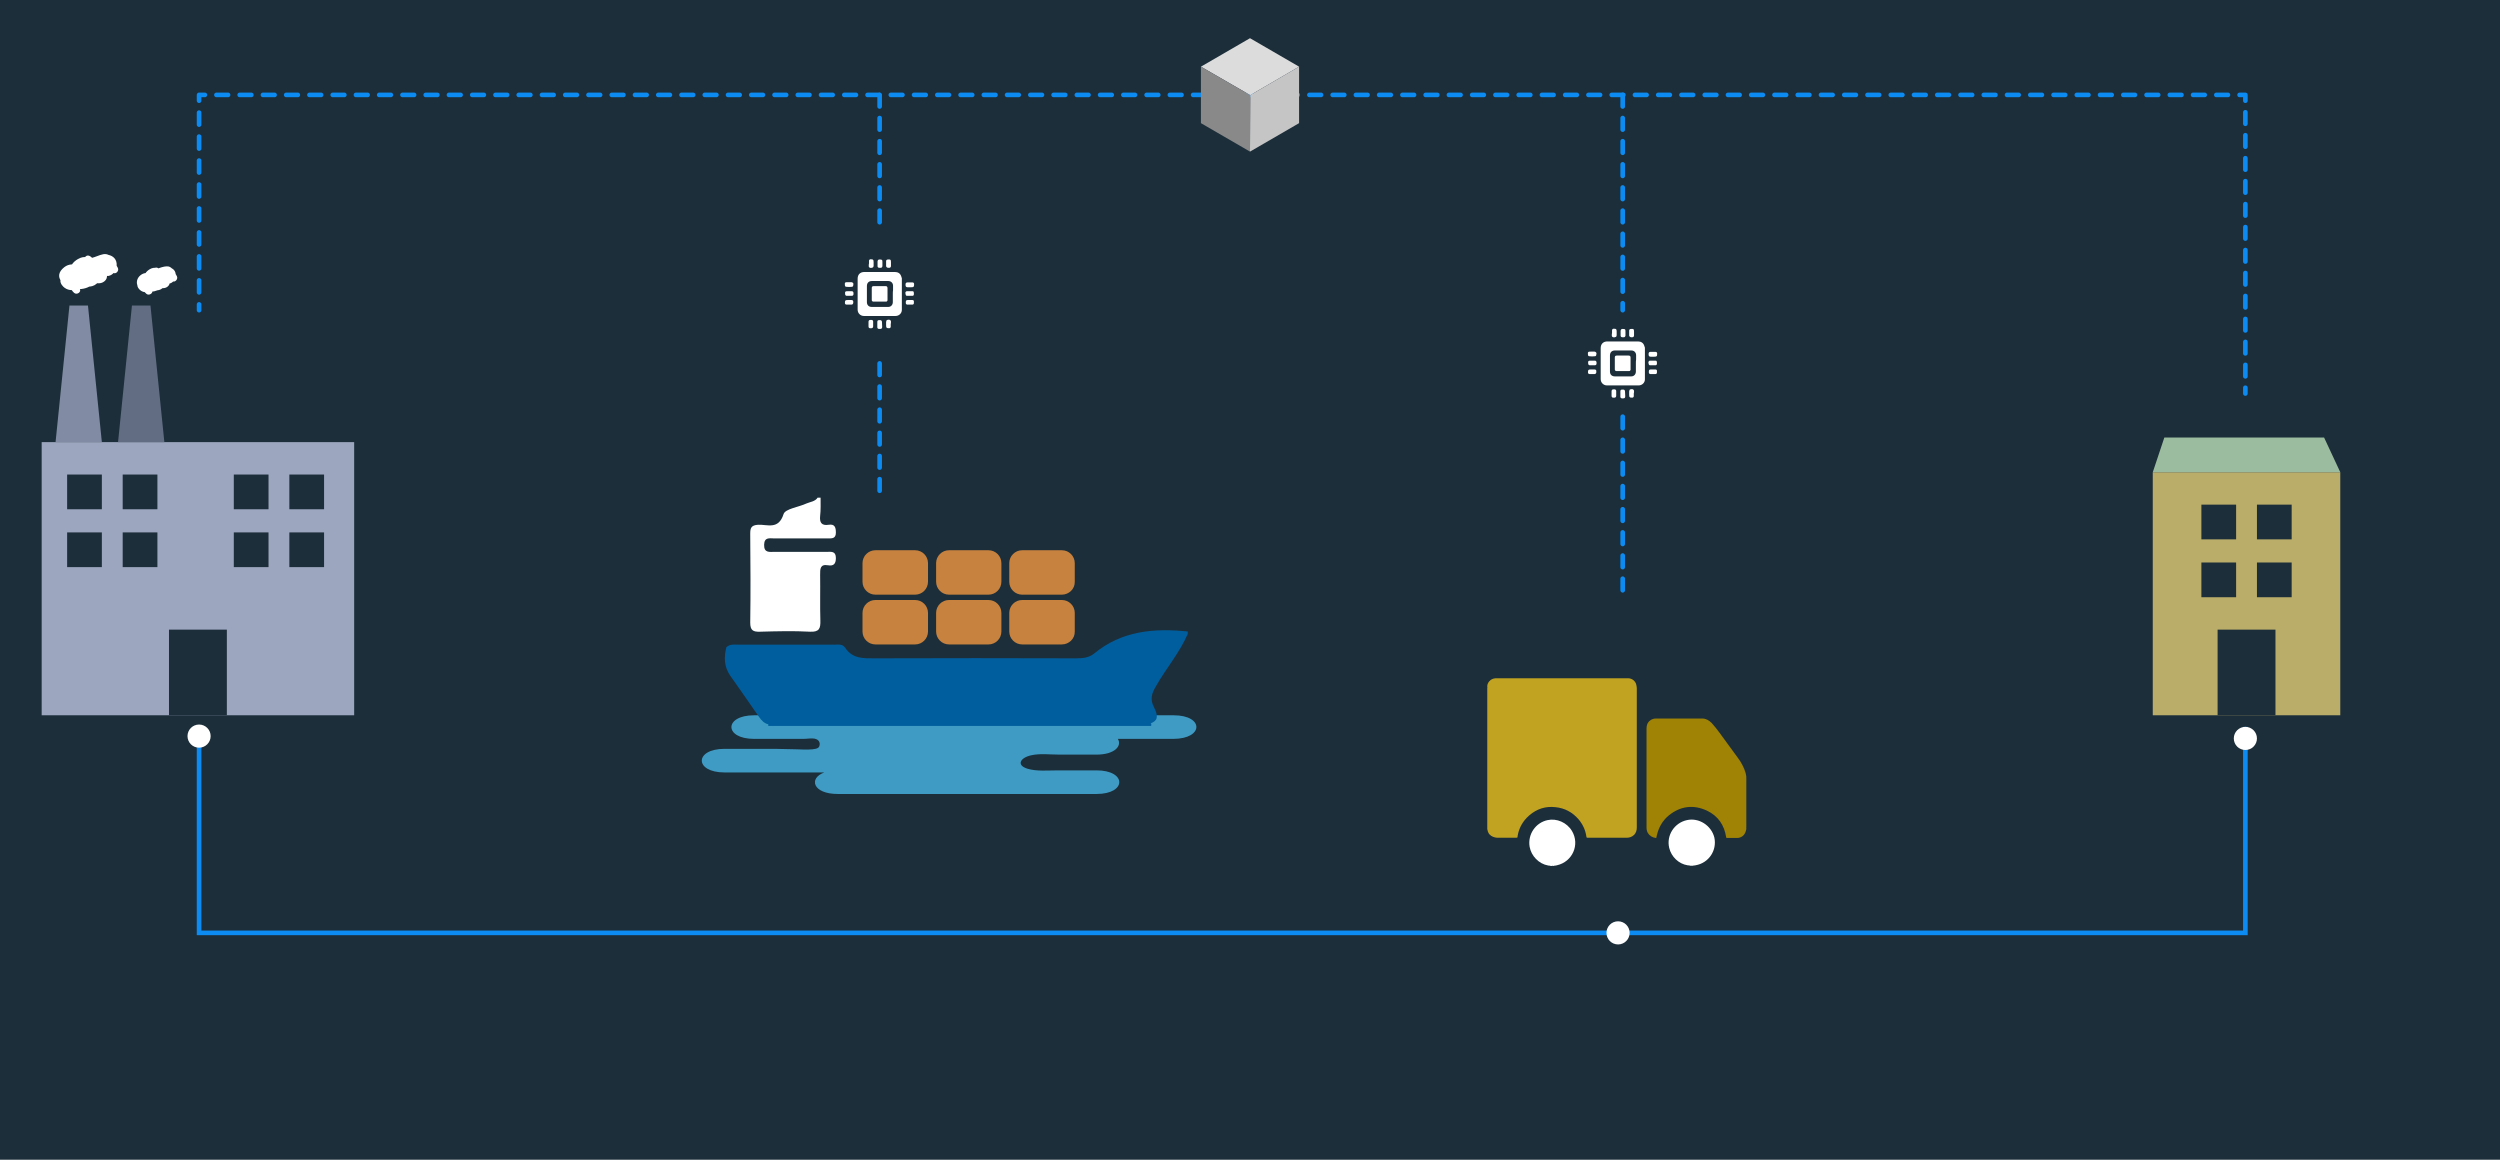 <?xml version="1.0" encoding="UTF-8"?> <!-- Generator: Adobe Illustrator 22.1.0, SVG Export Plug-In . SVG Version: 6.00 Build 0) --> <svg xmlns="http://www.w3.org/2000/svg" xmlns:xlink="http://www.w3.org/1999/xlink" id="Layer_1" x="0px" y="0px" viewBox="0 0 1080 501" xml:space="preserve"> <rect fill="#1C2E3A" width="1080" height="501"></rect> <path fill="#3F9BC4" d="M507,309c-60.4,0-120.8,0-181.2,0c-13.1,0-13.1,10.2,0,10.2c4.8,0,9.6,0,14.3,0c2.3,0,4.6,0,6.9,0 c1.8,0,4-0.5,5.6,0.1c1.5,0.6,1.7,2,1.4,2.9c-0.1,0.3-0.2,0.5-0.5,0.8c-0.5,0.4-1.5,0.6-2.5,0.7c-2.3,0.2-4.7,0.1-7,0 c-3.1,0-6.2-0.2-9.4-0.2c-7.2,0-14.4,0-21.6,0c-13.1,0-13.1,10.2,0,10.2c14.4,0,28.8,0,43.1,0c-6.9,2.5-5,9.3,5.8,9.3 c37.3,0,74.5,0,111.8,0c13.1,0,13.1-10.2,0-10.2c-5.5,0-11,0-16.5,0c-4.4,0-9.3,0.5-13.3-0.7c-4.9-1.5-3.3-4.7,1.5-5.8 c3.9-0.9,8.3-0.3,12.4-0.3c5.3,0,10.5,0,15.8,0c8,0,11.2-3.8,9.3-6.8c8,0,15.9,0,23.9,0C520.1,319.2,520.2,309,507,309z"></path> <path fill="#FFFFFF" d="M354.5,215c0,2.6,0.1,5.3-0.2,7.9c-0.3,2.8,0.6,4.3,3.7,3.8c2.6-0.4,3.1,1.1,3.1,3.4c0,2.6-1.7,2.5-3.4,2.5 c-7.7,0-15.5,0-23.2,0c-1.9,0-4.3-0.7-4.4,2.7c-0.1,3.7,2.4,3.1,4.6,3.1c7.5,0,15.1,0,22.6,0c1.8,0,3.8-0.4,3.8,2.7 c0,2.6-1.1,3.5-3.4,3.1c-3.5-0.6-3.4,1.7-3.4,4.1c0.1,6.6-0.1,13.2,0.1,19.8c0.1,3.4-0.5,5-4.5,4.8c-7.1-0.4-14.3-0.2-21.5,0 c-3,0.1-4.3-0.5-4.3-3.9c0.2-12.8,0.1-25.6,0-38.4c0-2.5,0.4-3.7,3.4-3.9c4-0.2,8.8,2.3,11-4.6c0.7-2.3,6.5-3,9.9-4.6 c1.6-0.7,3.7-0.8,4.8-2.5C353.7,215,354.1,215,354.5,215z"></path> <path fill="#005E9E" d="M513.1,273.9c0-0.4,0-0.8,0-1.1c-14.6-1.5-28.5-0.3-40.4,9.5c-2.3,1.9-5.1,2.1-8,2.1 c-28.9-0.1-57.7-0.1-86.6,0c-5,0-9.8,0.3-13-4.6c-1.3-1.9-3.4-1.2-5.2-1.3c-13.6,0-27.2,0-40.7,0c-1.8,0-3.8-0.4-5.4,1.1 c-1.1,4.3-1,8.4,1.6,12.2c4.2,6,8.4,11.9,12.5,17.9c1.1,1.6,2.3,2.8,4,3.2c0,0.2,0,0.4,0,0.7c55.1,0,110.3,0,165.4,0 c0.1-0.3,0.1-0.7,0-1.1c-0.1,0-0.2,0-0.3,0c3-1,3.6-2.9,1.6-6.8c-1.9-3.6-1.1-6.1,0.8-9.3C503.7,288.8,509.5,282.1,513.1,273.9z"></path> <path fill="#C6823E" d="M395.3,278.4h-17.1c-3.1,0-5.6-2.5-5.6-5.6v-8c0-3.1,2.5-5.6,5.6-5.6h17.1c3.1,0,5.6,2.5,5.6,5.6v8 C400.9,275.9,398.4,278.4,395.3,278.4z"></path> <path fill="#C6823E" d="M427,278.4H410c-3.1,0-5.6-2.5-5.6-5.6v-8c0-3.1,2.5-5.6,5.6-5.6H427c3.1,0,5.6,2.5,5.6,5.6v8 C432.6,275.9,430.1,278.4,427,278.4z"></path> <path fill="#C6823E" d="M458.7,278.4h-17.1c-3.1,0-5.6-2.5-5.6-5.6v-8c0-3.1,2.5-5.6,5.6-5.6h17.1c3.1,0,5.6,2.5,5.6,5.6v8 C464.4,275.9,461.8,278.4,458.7,278.4z"></path> <path fill="#C6823E" d="M395.3,256.9h-17.1c-3.1,0-5.6-2.5-5.6-5.6v-8c0-3.1,2.5-5.6,5.6-5.6h17.1c3.1,0,5.6,2.5,5.6,5.6v8 C400.9,254.4,398.4,256.9,395.3,256.9z"></path> <path fill="#C6823E" d="M427,256.9H410c-3.1,0-5.6-2.5-5.6-5.6v-8c0-3.1,2.5-5.6,5.6-5.6H427c3.1,0,5.6,2.5,5.6,5.6v8 C432.6,254.4,430.1,256.9,427,256.9z"></path> <path fill="#C6823E" d="M458.7,256.9h-17.1c-3.1,0-5.6-2.5-5.6-5.6v-8c0-3.1,2.5-5.6,5.6-5.6h17.1c3.1,0,5.6,2.5,5.6,5.6v8 C464.4,254.4,461.8,256.9,458.7,256.9z"></path> <polyline fill="none" stroke="#0C8BF2" stroke-width="2" stroke-miterlimit="10" points="86,314 86,403 970,403 970,314 "></polyline> <g> <g> <line fill="none" stroke="#0C8BF2" stroke-width="2" stroke-linecap="round" stroke-linejoin="round" x1="86" y1="134" x2="86" y2="131.5"></line> <line fill="none" stroke="#0C8BF2" stroke-width="2" stroke-linecap="round" stroke-linejoin="round" stroke-dasharray="5.176,5.176" x1="86" y1="126.3" x2="86" y2="46.1"></line> <polyline fill="none" stroke="#0C8BF2" stroke-width="2" stroke-linecap="round" stroke-linejoin="round" points="86,43.5 86,41 88.5,41 "></polyline> <line fill="none" stroke="#0C8BF2" stroke-width="2" stroke-linecap="round" stroke-linejoin="round" stroke-dasharray="5.023,5.023" x1="93.5" y1="41" x2="965" y2="41"></line> <polyline fill="none" stroke="#0C8BF2" stroke-width="2" stroke-linecap="round" stroke-linejoin="round" points="967.5,41 970,41 970,43.5 "></polyline> <line fill="none" stroke="#0C8BF2" stroke-width="2" stroke-linecap="round" stroke-linejoin="round" stroke-dasharray="4.96,4.96" x1="970" y1="48.5" x2="970" y2="165"></line> <line fill="none" stroke="#0C8BF2" stroke-width="2" stroke-linecap="round" stroke-linejoin="round" x1="970" y1="167.5" x2="970" y2="170"></line> </g> </g> <path fill="#3C3C3C" d="M2768,843c-1.5-1.1-1-2.7-1-4.1c0-100.5,0-201,0-301.5c0-0.5,0.1-1,0.1-1.5c0.3-0.3,0.6-0.3,0.8,0.1 C2768,638.3,2768,740.7,2768,843z"></path> <path fill="#7C7C7C" d="M1580,1073c4-1.6,8-1.6,12,0C1588,1073,1584,1073,1580,1073z"></path> <path fill="#686868" d="M2768,536c-0.3,0-0.6-0.1-0.8-0.1c0.3-2-1.3-4.2,0.8-5.9C2768,532,2768,534,2768,536z"></path> <g> <path fill="#C1A221" d="M703.3,293C703.3,293,703.3,293,703.3,293c-0.1,0-0.2,0-0.4,0c-18.8,0-37.5,0-56.3,0c-0.1,0-0.2,0-0.3,0 c0,0-0.1,0-0.2,0c-1.1,0.1-2.1,0.5-2.8,1.4c-0.5,0.6-0.8,1.3-0.8,2.1c0,0.1,0,0.1,0,0.2c0.1,0.1,0.1,0.3,0,0.4 c0,20.4,0,40.7,0,61.1c0.1,0.1,0,0.2,0.1,0.3c0.1,0.8,0.4,1.4,0.9,2c0.9,0.9,2,1.3,3.2,1.4c2.3,0,4.6,0,6.9,0c0.5,0,1,0,1.5,0 c0.3,0,0.5-0.1,0.5-0.4c0-0.1,0-0.2,0-0.3c0.6-3.6,2.3-6.6,5.1-9c3.3-2.8,7-4,11.3-3.5c4,0.4,7.3,2.2,9.9,5.2 c1.8,2.1,3,4.6,3.4,7.4c0.1,0.6,0.1,0.6,0.7,0.6c2,0,4,0,6,0c3.6,0,7.2,0,10.8,0c1.2,0,2.3-0.4,3.2-1.3c0.8-0.9,1.1-1.9,1.1-3.1 c0-20.1,0-40.1,0-60.2c0-0.5-0.1-0.9-0.2-1.4C706.6,294.3,705.1,293,703.3,293z"></path> <path fill="#A08305" d="M754.4,335.4c-0.1-0.5-0.2-1-0.3-1.5c-0.7-2.4-1.9-4.6-3.4-6.6c-2.6-3.6-5.3-7.2-7.9-10.8 c-1.1-1.5-2.2-2.9-3.4-4.2c-1.1-1.1-2.4-1.9-4-1.9c-6.7,0-13.4,0-20.1,0c-0.9,0-1.7,0.3-2.4,0.8c-1.2,0.9-1.6,2.1-1.6,3.5 c0,14.3,0,28.6,0,42.9c0,0.8,0.2,1.6,0.6,2.3c0.8,1.2,1.9,1.9,3.4,2.1c0.2,0,0.3-0.1,0.3-0.3c0-0.3,0.1-0.7,0.2-1 c0.8-3.4,2.5-6.3,5.2-8.5c5-4,10.6-4.7,16.4-2c4.8,2.3,7.5,6.2,8.3,11.5c0,0.2,0.1,0.3,0.3,0.3c1.5,0,2.9,0,4.4,0 c1.9,0,3.3-1.2,3.8-3c0.1-0.2,0-0.5,0.2-0.7c0-0.2,0-0.3,0-0.5c-0.1-0.1,0-0.3,0-0.4c0-7.1,0-14.2,0-21.3 C754.4,335.8,754.4,335.6,754.4,335.4C754.4,335.4,754.4,335.4,754.4,335.4z"></path> <path fill="#FFFFFF" d="M668.5,354.3c-5.1,1.1-8.6,6.1-7.7,11.5c0.7,4,4,7.4,8,8.1c0.4,0.1,0.8,0,1.1,0.2c0.1,0,0.2,0,0.3,0 c0.3-0.1,0.6-0.1,0.9,0c0,0,0.1,0,0.1,0c0-0.1,0.1-0.1,0.1-0.1c0.4,0,0.9-0.1,1.3-0.2c6.7-1.5,10-8.9,6.5-14.8 C676.9,355.3,672.5,353.4,668.5,354.3z"></path> <path fill="#FFFFFF" d="M728.7,354.3c-5.4,1.2-8.9,6.6-7.6,12c0.9,3.8,4.1,6.9,7.9,7.5c0.4,0.1,0.8,0,1.2,0.2c0,0,0,0,0.1,0 c0.4,0,0.8,0,1.2,0c0,0,0,0,0-0.1c0.3,0,0.7,0,1-0.1c5.7-1,9.3-6.4,8.1-12C739.3,356.6,733.9,353.1,728.7,354.3z"></path> </g> <rect x="18" y="191" fill="#9DA6BF" width="135" height="118"></rect> <rect x="73" y="272" fill="#1C2E3A" width="25" height="37"></rect> <rect x="29" y="205" fill="#1C2E3A" width="15" height="15"></rect> <rect x="53" y="205" fill="#1C2E3A" width="15" height="15"></rect> <rect x="29" y="230" fill="#1C2E3A" width="15" height="15"></rect> <rect x="53" y="230" fill="#1C2E3A" width="15" height="15"></rect> <rect x="101" y="205" fill="#1C2E3A" width="15" height="15"></rect> <rect x="125" y="205" fill="#1C2E3A" width="15" height="15"></rect> <rect x="101" y="230" fill="#1C2E3A" width="15" height="15"></rect> <rect x="125" y="230" fill="#1C2E3A" width="15" height="15"></rect> <rect x="930" y="204" fill="#BAAD6A" width="81" height="105"></rect> <polygon fill="#9CBC9F" points="1004,189 935,189 930,204 1011,204 "></polygon> <rect x="958" y="272" fill="#1C2E3A" width="25" height="37"></rect> <rect x="951" y="218" fill="#1C2E3A" width="15" height="15"></rect> <rect x="975" y="218" fill="#1C2E3A" width="15" height="15"></rect> <rect x="951" y="243" fill="#1C2E3A" width="15" height="15"></rect> <rect x="975" y="243" fill="#1C2E3A" width="15" height="15"></rect> <polygon fill="#626D84" points="51,191 57,132 65,132 71,191 "></polygon> <polygon fill="#818BA3" points="24,191 30,132 38,132 44,191 "></polygon> <g> <g> <path fill="#FFFFFF" d="M34.2,116.7c0-0.5,0-0.9,0-1.4c1.3,0.4,2.5,1.1,3.4,2.1c1.8,0.8,1.8,1.7-0.1,2.8c-0.6,1.5-1.7,2.1-3.3,1.8 c-1,0-2.2-0.3-3.1-0.6c0.1,0.3,0.2,0.6,0.2,0.9c-1.3-1.4-1.3-2.2,0.2-2.4c2.9-1.9,5.9,1.1,8.8-0.9c0.6-0.4,1.2-1.6,2-1.7 c0.6,0,1.6,1.1,2.1,1.4c0.8,0.4,1.5,0.6,2.5,0.5c2-0.4,3.4-2.4,3.5-4.4c0.4-5.5-6.8-6.1-9.9-2.9c-3.5,3.6-1.4,10.2,4,8.9 c0.7-0.2,1.3-1.1,1-1.8c-1.1-2.9-3.6-5.2-6.9-4.8c-2.2,0.3-5.1,2.6-3.4,5.1c3.1,4.6,10.1-4.1,4.1-6.9c-6.8-3.2-9.5,7.4-3.6,10.7 c2.7,1.5,5.9,0.6,7.3-2.2c2-4-0.8-7.7-3.9-10.1c-0.7-0.5-1.5-0.6-2.1,0c-4,3.5-1.4,9.4,3.1,11.1c1.6,0.6,3.5,0.8,4.9-0.3 c2.5-1.9,0.3-4.5,1.3-7c-0.6,0.3-1.2,0.7-1.8,1c1.8,0.5,2.9,1.1,4.3,2.2c1.2,0.9,2.8-0.8,2.1-2.1c-1.2-1.9-2.4-5.5-5-5.9 c-1.6-0.3-3.8,0.9-5.2,1.3c-1.9,0.6-3.9,1.1-5.7,1.9c-5.8,2.5-6.9,8-3.3,13.1c0.8-0.6,1.6-1.2,2.4-1.8c0.4-1.1,0.8-2.2,1.2-3.3 c1.9,0,1.9-3,0-3c-4.8,0.1-6.9,5.2-3.3,8.5c1.2,1.1,3.4-0.4,2.4-1.8c-1.9-2.7-2.6-6.4,0.8-8.3c1.3-0.8,2.9-1.1,4.4-1.6 c1.3-0.4,2.8-1.1,4.1-1.3c3-0.5,3.3,1.7,4.7,3.9c0.7-0.7,1.4-1.4,2.1-2.1c-1.6-1.2-3.2-1.9-5-2.5c-0.8-0.3-1.5,0.3-1.8,1 c-0.3,0.8-0.1,2-0.4,2.6c-3.1,7.1-5.1-2.4-3.9-3.5c-0.7,0-1.4,0-2.1,0c0.7,0.5,1.4,1.1,2,1.8c0.5,2.2,1.6,3.9,3.4,5.1 c0.3-0.6,0.7-1.2,1-1.8c-0.5-1.1-1.1-2.1-1.6-3.2c3.4,1.6,4.4,1.9,2.9,0.9c-0.5-0.4-1.1-0.8-1.7-1c-0.8-0.3-1.6-0.5-2.5-0.3 c-0.9,0.3-1.2,1-1.9,1.5c-1.6,1.1-2.6,0.5-4.4,0.5c-3.3,0-11.5,3-7.2,7.4c3.3,3.3,9.4,0.9,9.6-3.7c0.2-4.8-5.3-7.6-9.1-4.7 c-5.4,4.2,0,8.7,4.7,9.4c4.8,0.7,10.3-2,9.2-7.6c-0.9-4.3-7.1-7.1-10.3-3.2c-3.3,4.1,1.7,8.1,5.7,5.4c4.8-3.3,2.6-10.9-3.4-7.5 c-2,1.1-4.1,3.4-3,5.8c0.8,2.1,3.2,2.8,5,1.6C37.4,118.3,35.9,115.7,34.2,116.7L34.2,116.7z"></path> </g> </g> <g> <g> <path fill="#FFFFFF" d="M64.6,119.9c0.9-0.6,1.5,0.1,2,0.7c1,0.6,1.1,1.2,0,1.8c-0.4,0.8-1,1.1-1.9,0.9c-0.7,0-1.3-0.3-1.9-0.4 c0,0.2,0,0.4,0,0.6c-0.4-0.4-0.3-0.5,0.3-0.6c2.1-0.7,4.3,1,6-0.7c0.1-0.1,0.6-1,0.7-1c0.3-0.1,1.1,0.8,1.4,0.9 c0.7,0.3,1.3,0.5,2,0.4c1.6-0.3,2.6-1.9,2.7-3.4c0.3-4.1-5.1-4.6-7.4-2.3c-2.7,2.7-0.9,7.7,3.2,6.7c0.7-0.2,1.3-1.1,1-1.8 c-0.8-2.2-2.7-3.8-5.1-3.5c-1.8,0.3-3.8,2.2-2.5,4.1c2.6,3.7,8-3,3.4-5.3c-5-2.5-7.4,5.4-2.9,7.9c2,1.1,4.5,0.5,5.6-1.7 c1.3-2.8-0.4-5.5-2.6-7.2c-0.7-0.5-1.5-0.6-2.1,0c-2.9,2.5-1.1,6.8,2.1,8.1c1.2,0.5,2.6,0.6,3.7-0.2c1.9-1.4,0.4-3.1,1.1-4.9 c-0.6,0.3-1.2,0.7-1.8,1c1.1,0.3,1.8,0.7,2.7,1.4c1.2,0.9,2.8-0.8,2.1-2.1c-0.9-1.4-1.8-3.9-3.7-4.2c-2.1-0.3-5.4,1.3-7.3,2.1 c-4.1,1.7-5.1,5.7-2.5,9.4c0.8-0.6,1.6-1.2,2.4-1.8c0.1-0.4,0.3-0.9,0.4-1.3c1.9,0,1.9-3,0-3c-3.6,0-5.3,4-2.5,6.4 c1.2,1.1,3.4-0.4,2.4-1.8c-1.1-1.6-1.6-3.6,0.4-4.8c0.8-0.5,1.9-0.7,2.8-1c0.8-0.2,1.9-0.8,2.7-0.9c0.8-0.6,1.2-0.4,1.4,0.6 c0.4,0.6,0.7,1.2,1.1,1.8c0.7-0.7,1.4-1.4,2.1-2.1c-1.1-0.8-2.2-1.3-3.4-1.7c-0.8-0.3-1.5,0.3-1.8,1c-0.3,0.7-0.1,1.3-0.2,1.9 c-0.8,3-2.7-1.1-1.7-2c-0.7,0-1.4,0-2.1,0c0.5,0.3,0.9,0.7,1.3,1.2c0.4,1.3,1.1,2.3,2.1,3.1c0.3-0.6,0.7-1.2,1-1.8 c-0.2-0.4-0.3-0.9-0.5-1.3c2,0.5,2.6,0.4,1.8-0.1c-0.3-0.3-0.7-0.5-1.1-0.7c-0.6-0.3-1.3-0.4-2-0.2c-0.7,0.2-1,0.9-1.5,1.1 c-0.9,0.5-1.4,0.2-2.6,0.2c-2.7,0-8.3,2.5-5.1,5.7c2.5,2.5,7.1,0.7,7.2-2.8c0.1-3.6-4-5.7-6.8-3.4c-1.3,1-1.9,2.7-1.4,4.2 c0.7,1.9,2.9,2.5,4.7,2.8c3.5,0.6,7.4-1.5,6.7-5.6c-0.6-3.3-5.3-5.2-7.7-2.4c-2.6,3.1,1.4,6.4,4.5,4.2c3.7-2.5,1.6-8.3-2.8-5.8 c-1.5,0.9-3,2.6-2.2,4.5c0.7,1.6,2.6,2.2,4,1.3C67.7,121.4,66.2,118.8,64.6,119.9L64.6,119.9z"></path> </g> </g> <line fill="none" stroke="#0C8BF2" stroke-width="2" stroke-linecap="round" stroke-linejoin="round" stroke-miterlimit="10" stroke-dasharray="5" x1="380" y1="41" x2="380" y2="100"></line> <line fill="none" stroke="#0C8BF2" stroke-width="2" stroke-linecap="round" stroke-linejoin="round" stroke-miterlimit="10" stroke-dasharray="5" x1="380" y1="157" x2="380" y2="216"></line> <line fill="none" stroke="#0C8BF2" stroke-width="2" stroke-linecap="round" stroke-linejoin="round" stroke-miterlimit="10" stroke-dasharray="5" x1="701" y1="41" x2="701" y2="134"></line> <line fill="none" stroke="#0C8BF2" stroke-width="2" stroke-linecap="round" stroke-linejoin="round" stroke-miterlimit="10" stroke-dasharray="5" x1="701" y1="180" x2="701" y2="259"></line> <g> <path fill="#FFFFFF" d="M389.3,119.3c-0.4-1.2-1.4-1.8-2.7-1.8c-1.7,0-3.4,0-5.1,0c-2.7,0-5.4,0-8.1,0c-1.8,0-2.9,1.1-2.9,2.9 c0,4.5,0,8.9,0,13.4c0,1.5,1.2,2.7,2.7,2.7c2.3,0,4.5,0,6.8,0c0,0,0,0,0,0c2.3,0,4.6,0,6.9,0c1.5,0,2.7-1.2,2.7-2.6 c0-4.6,0-9.1,0-13.7C389.5,119.9,389.4,119.6,389.3,119.3z M385.7,127C385.7,127,385.7,127,385.7,127c0,1.2,0,2.4,0,3.5 c0,1.2-0.8,2.1-2,2.1c-2.4,0-4.8,0-7.1,0c-1.3,0-2.1-0.8-2.1-2.1c0-2.3,0-4.6,0-6.9c0-1.4,0.8-2.2,2.2-2.2c2.3,0,4.7,0,7,0 c1.2,0,2.1,0.8,2.1,2.1c0,0.6,0,1.2,0,1.8C385.7,125.8,385.7,126.4,385.7,127z"></path> <path fill="#FFFFFF" d="M376.5,138.2c-0.2,0-0.3,0-0.5,0c-0.5,0-0.8,0.3-0.8,0.8c0,0.3,0,0.7,0,1c0,0,0,0,0,0c0,0.3,0,0.6,0,1 c0,0.6,0.3,0.8,0.8,0.8c0.1,0,0.3,0,0.4,0c0.5,0,0.8-0.3,0.8-0.8c0-0.7,0-1.4,0-2.1C377.2,138.5,376.9,138.2,376.5,138.2z"></path> <path fill="#FFFFFF" d="M394.1,122c-0.4,0-0.7,0-1.1,0c0,0,0,0,0,0c-0.3,0-0.7,0-1,0c-0.5,0-0.8,0.3-0.8,0.8c0,0.1,0,0.3,0,0.4 c0,0.6,0.3,0.9,0.9,0.9c0.5,0,1,0,1.5,0c1.1,0,1.3-0.2,1.3-1.3C394.9,122.2,394.6,122,394.1,122z"></path> <path fill="#FFFFFF" d="M383.6,115.7c0.2,0,0.3,0,0.5,0c0.5,0,0.8-0.3,0.8-0.8c0-0.3,0-0.7,0-1c0-0.2,0-0.4,0-0.6 c0-1.1-0.2-1.3-1.3-1.2c-0.5,0-0.8,0.3-0.8,0.7c0,0.7,0,1.5,0,2.2C382.9,115.4,383.2,115.6,383.6,115.7z"></path> <path fill="#FFFFFF" d="M368.2,122c-0.1,0-0.2-0.1-0.4-0.1c-0.3,0-0.7,0-1,0c-0.2,0-0.4,0-0.6,0c-1.3-0.1-1.3,0.4-1.2,1.3 c0,0.4,0.2,0.7,0.6,0.7c0.8,0.1,1.6,0.1,2.4,0c0.4,0,0.6-0.3,0.6-0.7C368.7,122.8,368.8,122.3,368.2,122z"></path> <path fill="#FFFFFF" d="M394,129.6c-0.6,0-1.2,0-1.7,0c-0.8,0-1,0.2-1,1c0,0.1,0,0.2,0,0.3c0,0.4,0.3,0.7,0.7,0.7 c0.4,0,0.7,0,1.1,0c0,0,0,0,0,0c0.2,0,0.4,0,0.5,0c0.2,0,0.4,0,0.5,0c0.5,0,0.7-0.3,0.7-0.7c0-0.1,0-0.3,0-0.4 C394.9,129.8,394.6,129.6,394,129.6z"></path> <path fill="#FFFFFF" d="M367.7,129.6c-0.5,0-1,0-1.4,0c-1.1,0-1.3,0.2-1.3,1.3c0,0.4,0.3,0.7,0.7,0.7c0.4,0,0.7,0,1.1,0 c0.3,0,0.7,0,1,0c0.5,0,0.7-0.3,0.8-0.7c0-0.1,0-0.2,0-0.4C368.7,129.9,368.4,129.6,367.7,129.6z"></path> <path fill="#FFFFFF" d="M375.3,114.9c0,0.2,0,0.4,0.2,0.6c0.4,0.3,0.9,0.3,1.4,0.1c0.4-0.1,0.5-0.5,0.5-0.8c0-0.5,0-1,0-1.5 c0-1.1-0.2-1.3-1.3-1.3c-0.4,0-0.7,0.3-0.7,0.7c0,0.4,0,0.7,0,1.1C375.3,114.2,375.3,114.5,375.3,114.9z"></path> <path fill="#FFFFFF" d="M384.9,138.9c0-0.2-0.1-0.4-0.3-0.6c-0.4-0.3-0.9-0.2-1.3-0.1c-0.4,0.1-0.4,0.5-0.5,0.9c0,0.5,0,0.9,0,1.4 c0,1.1,0.2,1.3,1.3,1.3c0,0,0,0,0,0c0.4,0,0.7-0.3,0.7-0.7c0-0.4,0-0.7,0-1.1C384.9,139.7,384.9,139.3,384.9,138.9z"></path> <path fill="#FFFFFF" d="M381,139c-0.1-0.5-0.3-0.7-0.8-0.7c-0.2,0-0.3,0-0.5,0c-0.5,0-0.7,0.3-0.7,0.8c0,0.3,0,0.7,0,1.1 c0,0,0,0,0,0c0,0.4,0,0.8,0,1.2c0,0.4,0.3,0.7,0.7,0.7c0.2,0,0.3,0,0.5,0c0.6,0,0.9-0.2,0.9-0.9C381,140.3,381.1,139.6,381,139z"></path> <path fill="#FFFFFF" d="M379.9,115.7c0.2,0,0.4,0,0.6,0c0.4,0,0.6-0.3,0.7-0.7c0-0.3,0-0.7,0-1c0,0,0,0,0,0c0-0.2,0-0.4,0-0.7 c0-1.1-0.1-1.2-1.3-1.2c-0.5,0-0.7,0.3-0.8,0.8c0,0.7,0,1.4,0,2.1C379.1,115.4,379.4,115.7,379.9,115.7z"></path> <path fill="#FFFFFF" d="M367.9,125.8c-0.5,0-1.1,0-1.6,0c-1.3-0.1-1.3,0.4-1.2,1.3c0,0.4,0.3,0.7,0.7,0.7c0.4,0,0.7,0,1.1,0 c0,0,0,0,0,0c0.4,0,0.7,0,1.1,0c0.4,0,0.7-0.3,0.7-0.7c0-0.2,0-0.4,0-0.6C368.6,126,368.4,125.8,367.9,125.8z"></path> <path fill="#FFFFFF" d="M391.7,127.8c0.1,0,0.2,0,0.3,0c0.3,0,0.7,0,1,0c0,0,0,0,0,0c0.4,0,0.8,0,1.2,0c0.4,0,0.6-0.3,0.6-0.8 c0-0.9-0.1-1.2-0.6-1.2c0,0,0,0,0,0c-0.8,0-1.6,0-2.4,0c-0.4,0-0.6,0.3-0.7,0.7C391.2,127.3,391.3,127.7,391.7,127.8z"></path> <path fill="#FFFFFF" d="M382.5,123.6c-0.8,0-1.7,0-2.5,0c-0.8,0-1.7,0-2.5,0c-0.6,0-0.9,0.2-0.9,0.8c0,1.4,0,2.8,0,4.1 c0,0.4,0,0.7,0,1.1c0,0.4,0.2,0.6,0.6,0.7c0.1,0,0.2,0,0.3,0c1.3,0,2.5,0,3.8,0c0.5,0,1,0,1.5,0c0.3,0,0.5-0.2,0.6-0.5 c0-0.1,0-0.2,0-0.4c0-1.6,0-3.3,0-4.9C383.4,123.8,383.1,123.6,382.5,123.6z"></path> </g> <g> <path fill="#FFFFFF" d="M710.3,149.3c-0.4-1.2-1.4-1.8-2.7-1.8c-1.7,0-3.4,0-5.1,0c-2.7,0-5.4,0-8.1,0c-1.8,0-2.9,1.1-2.9,2.9 c0,4.5,0,8.9,0,13.4c0,1.5,1.2,2.7,2.7,2.7c2.3,0,4.5,0,6.8,0c0,0,0,0,0,0c2.3,0,4.6,0,6.9,0c1.5,0,2.7-1.2,2.7-2.6 c0-4.6,0-9.1,0-13.7C710.5,149.9,710.4,149.6,710.3,149.3z M706.7,157C706.7,157,706.7,157,706.7,157c0,1.2,0,2.4,0,3.5 c0,1.2-0.8,2.1-2,2.1c-2.4,0-4.8,0-7.1,0c-1.3,0-2.1-0.8-2.1-2.1c0-2.3,0-4.6,0-6.9c0-1.4,0.8-2.2,2.2-2.2c2.3,0,4.7,0,7,0 c1.2,0,2.1,0.8,2.1,2.1c0,0.6,0,1.2,0,1.8C706.7,155.8,706.7,156.4,706.7,157z"></path> <path fill="#FFFFFF" d="M697.5,168.2c-0.2,0-0.3,0-0.5,0c-0.5,0-0.8,0.3-0.8,0.8c0,0.3,0,0.7,0,1c0,0,0,0,0,0c0,0.3,0,0.6,0,1 c0,0.6,0.3,0.8,0.8,0.8c0.1,0,0.3,0,0.4,0c0.5,0,0.8-0.3,0.8-0.8c0-0.7,0-1.4,0-2.1C698.2,168.5,697.9,168.2,697.5,168.2z"></path> <path fill="#FFFFFF" d="M715.1,152c-0.4,0-0.7,0-1.1,0c0,0,0,0,0,0c-0.3,0-0.7,0-1,0c-0.5,0-0.8,0.3-0.8,0.8c0,0.1,0,0.3,0,0.4 c0,0.6,0.3,0.9,0.9,0.9c0.5,0,1,0,1.5,0c1.1,0,1.3-0.2,1.3-1.3C715.9,152.2,715.6,152,715.1,152z"></path> <path fill="#FFFFFF" d="M704.6,145.7c0.2,0,0.3,0,0.5,0c0.5,0,0.8-0.3,0.8-0.8c0-0.3,0-0.7,0-1c0-0.2,0-0.4,0-0.6 c0-1.1-0.2-1.3-1.3-1.2c-0.5,0-0.8,0.3-0.8,0.7c0,0.7,0,1.5,0,2.2C703.9,145.4,704.2,145.6,704.6,145.7z"></path> <path fill="#FFFFFF" d="M689.2,152c-0.1,0-0.2-0.1-0.4-0.1c-0.3,0-0.7,0-1,0c-0.2,0-0.4,0-0.6,0c-1.3-0.1-1.3,0.4-1.2,1.3 c0,0.4,0.2,0.7,0.6,0.7c0.8,0.1,1.6,0.1,2.4,0c0.4,0,0.6-0.3,0.6-0.7C689.7,152.8,689.8,152.3,689.2,152z"></path> <path fill="#FFFFFF" d="M715,159.6c-0.6,0-1.2,0-1.7,0c-0.8,0-1,0.2-1,1c0,0.1,0,0.2,0,0.3c0,0.4,0.3,0.7,0.7,0.7 c0.4,0,0.7,0,1.1,0c0,0,0,0,0,0c0.2,0,0.4,0,0.5,0c0.2,0,0.4,0,0.5,0c0.5,0,0.7-0.3,0.7-0.7c0-0.1,0-0.3,0-0.4 C715.9,159.8,715.6,159.6,715,159.6z"></path> <path fill="#FFFFFF" d="M688.7,159.6c-0.5,0-1,0-1.4,0c-1.1,0-1.3,0.2-1.3,1.3c0,0.4,0.3,0.7,0.7,0.7c0.4,0,0.7,0,1.1,0 c0.3,0,0.7,0,1,0c0.5,0,0.7-0.3,0.8-0.7c0-0.1,0-0.2,0-0.4C689.7,159.9,689.4,159.6,688.7,159.6z"></path> <path fill="#FFFFFF" d="M696.3,144.9c0,0.2,0,0.4,0.2,0.6c0.4,0.3,0.9,0.3,1.4,0.1c0.4-0.1,0.5-0.5,0.5-0.8c0-0.5,0-1,0-1.5 c0-1.1-0.2-1.3-1.3-1.3c-0.4,0-0.7,0.3-0.7,0.7c0,0.4,0,0.7,0,1.1C696.3,144.2,696.3,144.5,696.3,144.9z"></path> <path fill="#FFFFFF" d="M705.9,168.9c0-0.2-0.1-0.4-0.3-0.6c-0.4-0.3-0.9-0.2-1.3-0.1c-0.4,0.1-0.4,0.5-0.5,0.9c0,0.5,0,0.9,0,1.4 c0,1.1,0.2,1.3,1.3,1.3c0,0,0,0,0,0c0.4,0,0.7-0.3,0.7-0.7c0-0.4,0-0.7,0-1.1C705.9,169.7,705.9,169.3,705.9,168.9z"></path> <path fill="#FFFFFF" d="M702,169c-0.1-0.5-0.3-0.7-0.8-0.7c-0.2,0-0.3,0-0.5,0c-0.5,0-0.7,0.3-0.7,0.8c0,0.3,0,0.7,0,1.1 c0,0,0,0,0,0c0,0.4,0,0.8,0,1.2c0,0.4,0.3,0.7,0.7,0.7c0.2,0,0.3,0,0.5,0c0.6,0,0.9-0.2,0.9-0.9C702,170.3,702.1,169.6,702,169z"></path> <path fill="#FFFFFF" d="M700.9,145.7c0.2,0,0.4,0,0.6,0c0.4,0,0.6-0.3,0.7-0.7c0-0.3,0-0.7,0-1c0,0,0,0,0,0c0-0.2,0-0.4,0-0.7 c0-1.1-0.1-1.2-1.3-1.2c-0.5,0-0.7,0.3-0.8,0.8c0,0.7,0,1.4,0,2.1C700.1,145.4,700.4,145.7,700.9,145.7z"></path> <path fill="#FFFFFF" d="M688.9,155.8c-0.5,0-1.1,0-1.6,0c-1.3-0.1-1.3,0.4-1.2,1.3c0,0.4,0.3,0.7,0.7,0.7c0.4,0,0.7,0,1.1,0 c0,0,0,0,0,0c0.4,0,0.7,0,1.1,0c0.4,0,0.7-0.3,0.7-0.7c0-0.2,0-0.4,0-0.6C689.6,156,689.4,155.8,688.9,155.8z"></path> <path fill="#FFFFFF" d="M712.7,157.8c0.1,0,0.2,0,0.3,0c0.3,0,0.7,0,1,0c0,0,0,0,0,0c0.4,0,0.8,0,1.2,0c0.4,0,0.6-0.3,0.6-0.8 c0-0.9-0.1-1.2-0.6-1.2c0,0,0,0,0,0c-0.8,0-1.6,0-2.4,0c-0.4,0-0.6,0.3-0.7,0.7C712.2,157.3,712.3,157.7,712.7,157.8z"></path> <path fill="#FFFFFF" d="M703.5,153.6c-0.8,0-1.7,0-2.5,0c-0.8,0-1.7,0-2.5,0c-0.6,0-0.9,0.2-0.9,0.8c0,1.4,0,2.8,0,4.1 c0,0.4,0,0.7,0,1.1c0,0.4,0.2,0.6,0.6,0.7c0.1,0,0.2,0,0.3,0c1.3,0,2.5,0,3.8,0c0.5,0,1,0,1.5,0c0.3,0,0.5-0.2,0.6-0.5 c0-0.1,0-0.2,0-0.4c0-1.6,0-3.3,0-4.9C704.4,153.8,704.1,153.6,703.5,153.6z"></path> </g> <g> <g> <g> <g> <polygon fill="#DCDCDC" points="561.2,28.8 540.1,41.1 518.8,28.8 540,16.5 "></polygon> </g> <g> <polygon fill="#C5C5C5" points="561.2,28.8 561.2,53.2 540,65.5 540.1,41.1 "></polygon> </g> <g> <polygon fill="#898989" points="540.1,41.1 540,65.5 518.8,53.2 518.8,28.8 "></polygon> </g> </g> </g> </g> <circle fill="#FFFFFF" cx="86" cy="318" r="5"></circle> <circle fill="#FFFFFF" cx="699" cy="403" r="5"></circle> <circle fill="#FFFFFF" cx="970" cy="319" r="5"></circle> </svg> 